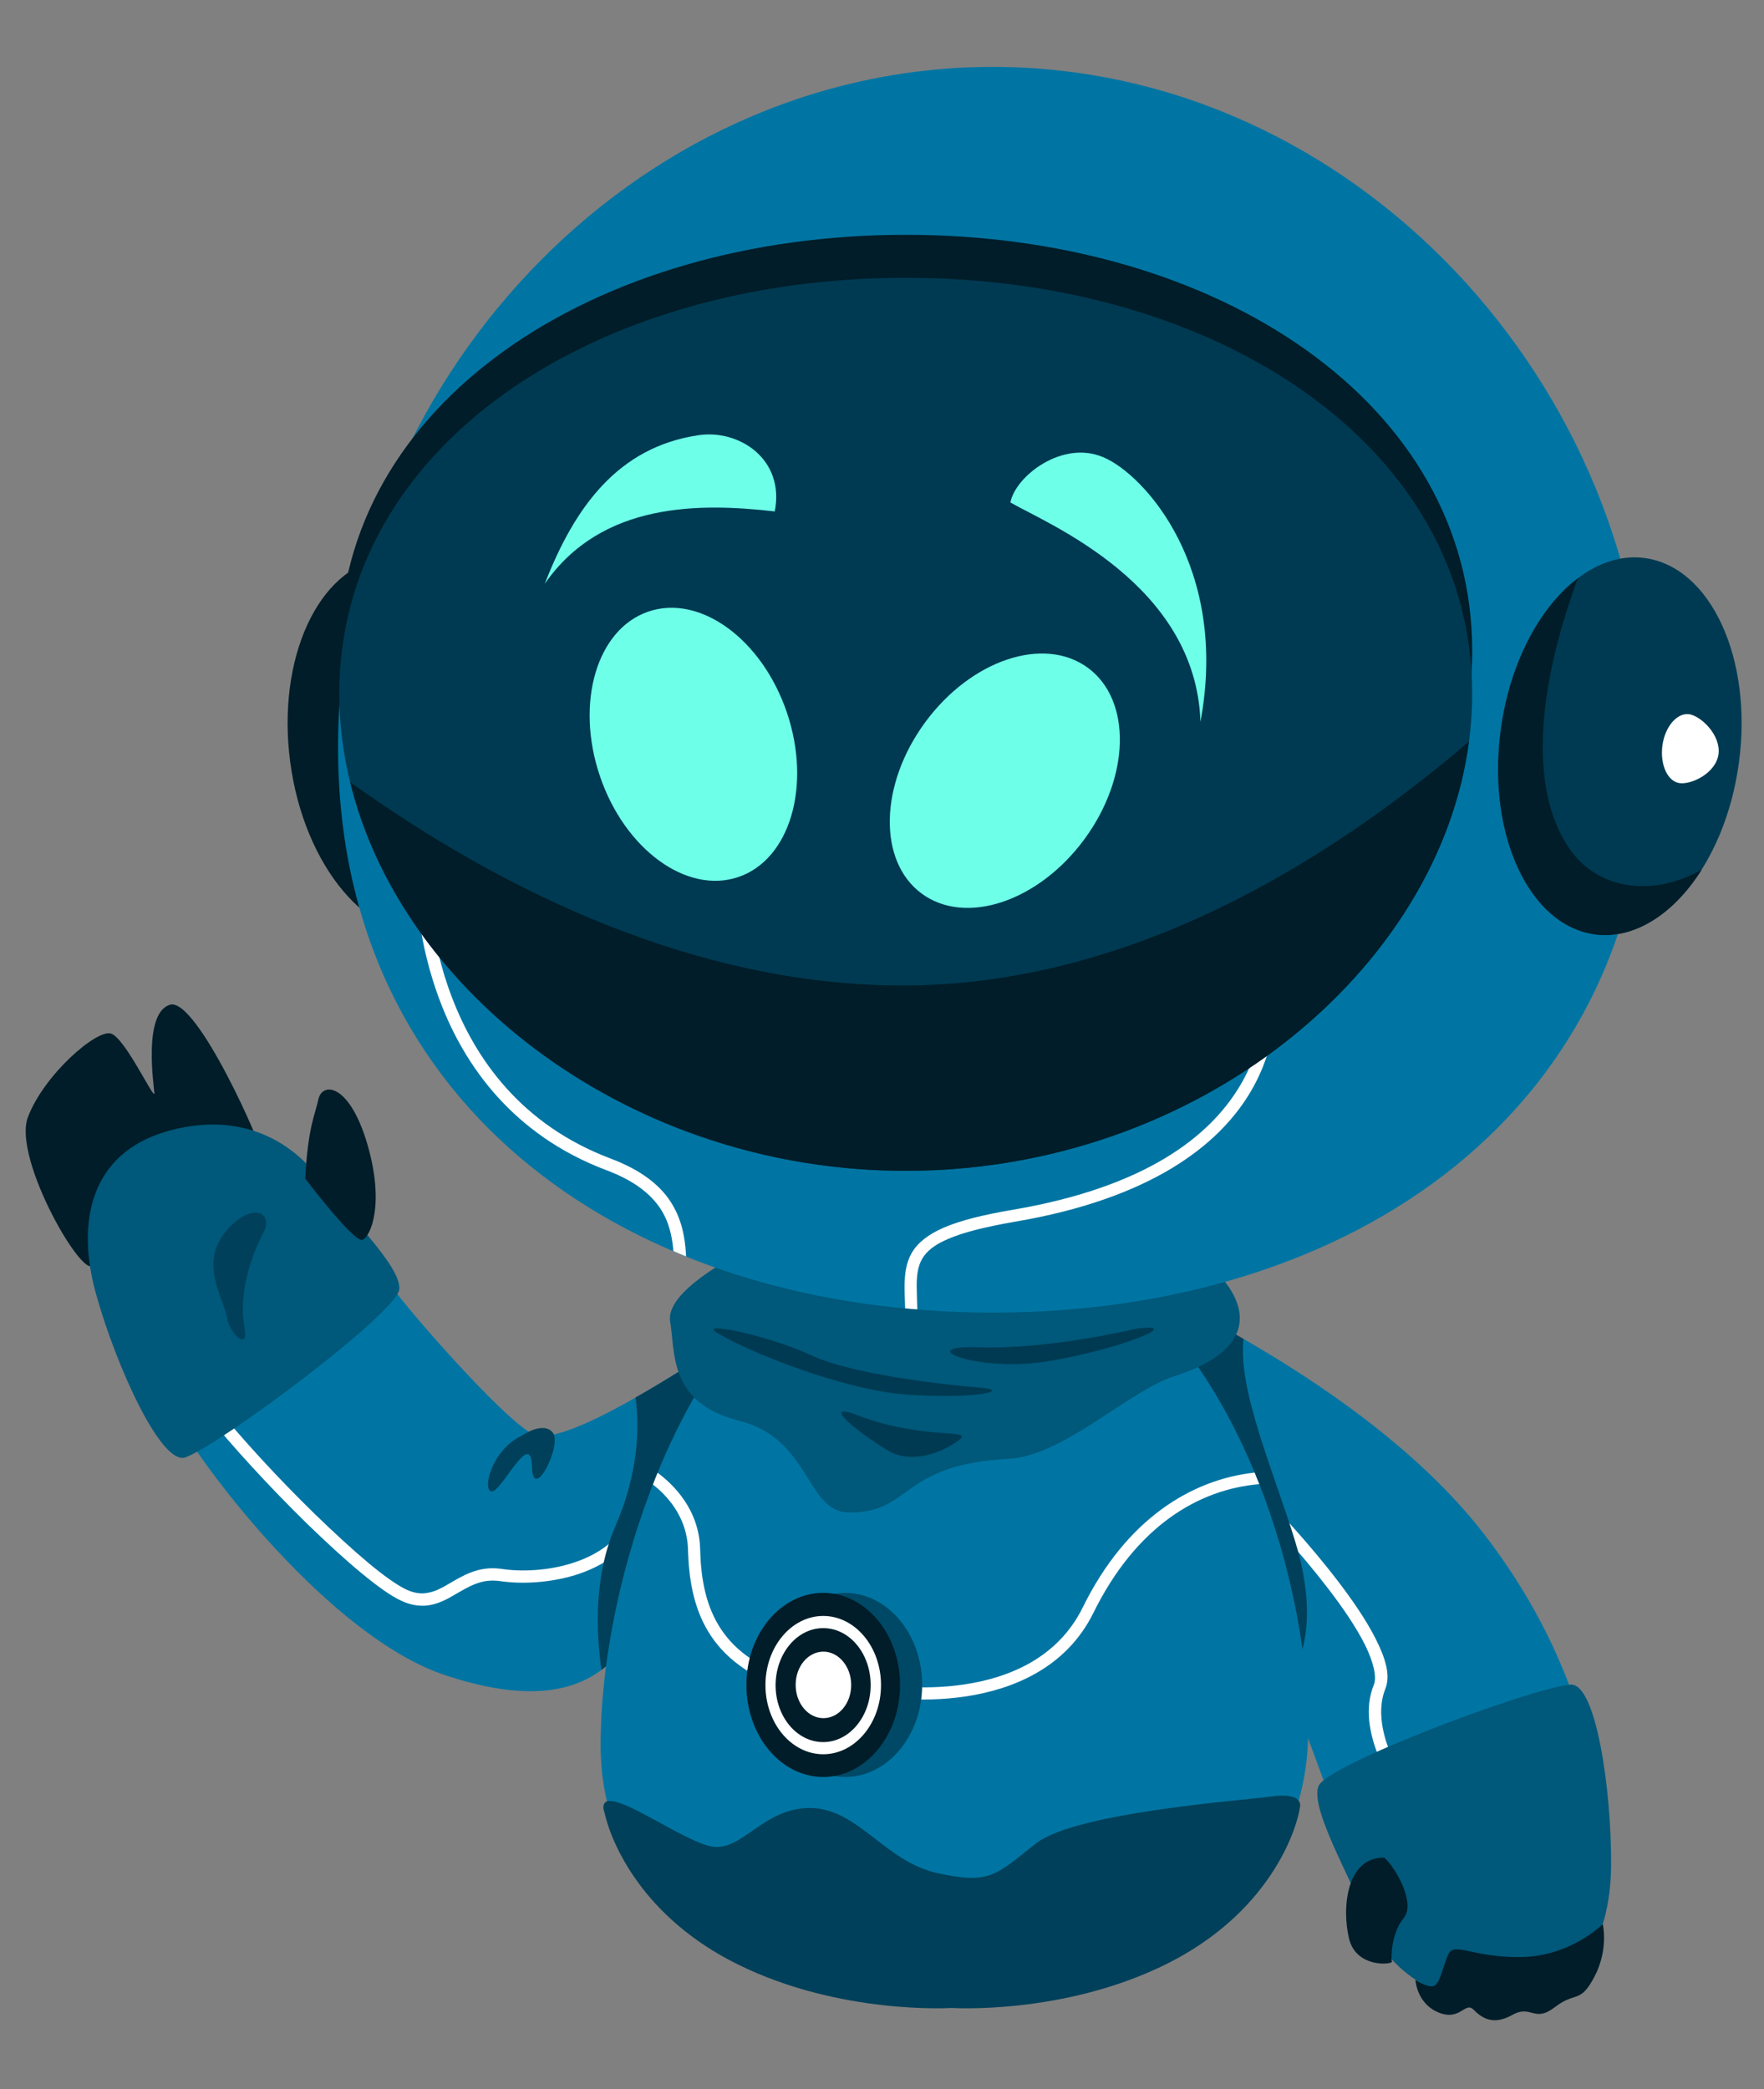 <?xml version="1.0" encoding="utf-8"?>
<!-- Generator: Adobe Illustrator 23.0.4, SVG Export Plug-In . SVG Version: 6.00 Build 0)  -->
<svg version="1.1" id="svg903" xmlns:svg="http://www.w3.org/2000/svg"
	 xmlns="http://www.w3.org/2000/svg" xmlns:xlink="http://www.w3.org/1999/xlink" x="0px" y="0px" width="375px" height="444px"
	 viewBox="0 0 375 444" style="enable-background:new 0 0 375 444;" xml:space="preserve">
<rect x="0" y="0" width="375" height="444" fill="#808080" stroke="none"/>
<style type="text/css">
	.st0{fill:#001D29;}
	.st1{fill:#0075A3;}
	.st2{fill:#FFFFFF;}
	.st3{fill:#00405A;}
	.st4{fill:#00587A;}
	.st5{fill:#004966;}
	.st6{fill:#003A52;}
	.st7{fill:#6EFFE9;}
</style>
<g id="layer1">
	<g id="g6192" transform="matrix(.431 0 0 .431 523.167 -99.868)">
		<path id="path1648" class="st0" d="M-953.1,591.9c6.8,51.2-14,96.2-46.5,100.6c-32.5,4.3-64.3-33.7-71.1-85l0,0
			c-6.8-51.2,14-96.2,46.5-100.6l0,0C-991.8,502.6-959.9,540.7-953.1,591.9z"/>
		<path id="path1650" class="st1" d="M-1021.8,864.3c3.9,7.5,55.4,66.8,70.7,74.6c15.4,7.9,81.1-37.1,84.3-38.2s27.5,15.7,27.1,17.1
			c-0.4,1.4-55.4,113.9-66.4,126.8c-11.1,12.9-31.4,32.1-88.2,13.2c-56.8-18.9-120-103.2-130.4-123.2
			C-1135.1,914.7-1021.8,864.3-1021.8,864.3L-1021.8,864.3z"/>
		<path id="path1652" class="st0" d="M-1167.7,854.7c3.3-19.6,17.7-39.8,38.6-46s44.5-1.9,45-6.1c0.5-4.2-32.8-79.6-46-75.4
			c-13.2,4.2-7.9,39.4-7.6,43.6c0.2,4.2-14.3-27.1-21.4-29.4c-7.1-2.2-32.9,20.2-40.9,41C-1208.2,803-1170.8,866.6-1167.7,854.7
			L-1167.7,854.7z"/>
		<path id="path1668" class="st1" d="M-677.1,854.1c0,0,131.1,51.8,194.6,133.3c23.5,30.2,38.1,60.3,47,87.6
			c-29.7,6.2-87.4,21.2-120.2,48.9c-23.2-61.5-46.9-136.6-90.7-179.9L-677.1,854.1z"/>
		<path id="path1670" vector-effect="none" class="st2" d="M-585.4,976.2c0.8,0,1.6,0.3,2.2,0.9c0,0,15.2,15.9,29.4,34.5
			c7.1,9.3,14,19.3,18.6,28.5c4.6,9.2,7.4,17.7,4.6,24.6c-3.8,9.5-1.6,20.8,1.8,29.7c3.5,9,7.9,15.4,7.9,15.4
			c0.9,1.4,0.6,3.2-0.7,4.2l0,0c-1.4,1-3.2,0.6-4.2-0.7l0,0c0,0-4.9-7-8.6-16.7s-6.6-22.4-1.8-34.1c1.5-3.7-0.1-11-4.4-19.7
			c-4.3-8.6-11-18.4-18-27.5c-14-18.3-29-34-29-34c-1.1-1.2-1.1-3.1,0.1-4.2C-586.9,976.5-586.2,976.2-585.4,976.2L-585.4,976.2z"/>
		<g>
			<path id="path1672" class="st3" d="M-677.1,854.1c0,0,34.5,13.6,76.6,37.9c-2.9,25.4,15.4,66.6,25.6,100.2
				c8.2,27.1,8.1,51.6-4,69.6c-17.3-44.5-37.8-88.5-67.5-117.8L-677.1,854.1z"/>
			<path id="path1674" class="st4" d="M-439.6,1062.5c-19.6,1.8-119.6,39.3-123.9,50s15.4,44.3,22.9,63.9s26.8,42.9,65.7,42.9
				s55.4-30.4,55.7-67.5C-418.9,1114.7-426.7,1060.4-439.6,1062.5L-439.6,1062.5z"/>
			<path id="path1676" class="st0" d="M-531.1,1147.8c4.8,3.8,15.9,22.2,9.6,29.8c-6.3,7.6-6.3,20.2-5.8,21.5s-17.7,3.5-21.2-11.6
				C-552.1,1172.3-549.6,1147.5-531.1,1147.8z"/>
			<path id="path1678" class="st0" d="M-423.3,1180.6c0,0-15.9,15.9-40.2,16.2c-24.3,0.4-33.2-7.9-36.1-1.1s-4.1,15-7.5,15.5
				s-8.6-3.2-8.6-3.2s0.5,11.6,11.3,16.1c10.7,4.5,13.2-5.5,17.3-1.4c4.1,4.1,9.5,8,19.1,2.7c9.6-5.4,10.7,4.1,21.1-3.9
				c10.4-8,12.3-1.4,19.5-15C-420.3,1192.9-423.3,1180.6-423.3,1180.6L-423.3,1180.6z"/>
		</g>
		<path id="path1682" vector-effect="none" class="st2" d="M-1109.4,924.8c-0.6,0-1.2,0.3-1.7,0.6c-1.3,1-1.5,2.9-0.5,4.2l0,0
			c11.8,14.8,30.7,35.4,49.2,53.5c9.3,9,18.4,17.4,26.5,24.1c8.1,6.7,15,11.7,20.4,14.1c5.3,2.4,10.2,2.7,14.4,1.8
			c4.3-0.9,8-2.9,11.4-4.9c7-4,13.1-8.1,22.4-6.8c10.8,1.6,24.4,0.9,37-2.9c12.6-3.9,24.4-11.1,30.7-22.9c0.8-1.5,0.2-3.3-1.2-4.1
			c-1.5-0.8-3.3-0.2-4.1,1.2c-5.3,9.9-15.5,16.4-27.2,20c-11.6,3.6-24.5,4.2-34.4,2.7c-11.4-1.7-19.5,3.6-26.2,7.5
			c-3.4,2-6.5,3.6-9.7,4.2c-3.2,0.7-6.5,0.5-10.8-1.4c-4.2-1.9-11.1-6.7-19-13.3s-16.9-14.9-26.1-23.8
			c-18.4-17.9-37.3-38.5-48.7-52.9C-1107.5,925.1-1108.4,924.7-1109.4,924.8z"/>
		<path id="path1684" class="st3" d="M-866.5,900.7c-0.1,0-0.3,0-0.4,0.1c-1.5,0.5-16.4,10.4-33.5,20.1c2.1,15,1.4,37.4-9.9,63.4
			c-10.3,23.8-9.8,50.5-6.9,70.9c4.6-3.4,8.1-7.2,11-10.5c11.1-12.9,66.1-125.4,66.4-126.8C-839.4,916.5-862.1,900.7-866.5,900.7
			L-866.5,900.7z"/>
		<path id="path1686" class="st1" d="M-802.5,857.1c-5.2,0-10.3,1.2-15.3,4.1c-58.3,33.8-99.8,147.6-99.8,231.1
			s78.1,127.8,174.5,127.8s174.5-50,174.5-134.9s-41.5-190.2-99.8-224c-22.9-13.3-47.4,9.9-74.6,9.9
			C-764.4,871.1-784,856.9-802.5,857.1z"/>
		<path id="path1690" class="st3" d="M-581.4,1117.2c-1.5,0-3.1,0.1-5.1,0.4c-15.7,2.1-96.8,7.9-116.4,23.2
			c-19.6,15.4-22.5,20.4-48.6,14.6c-26.1-5.7-39.2-32.1-62.9-32.1c-23.4,0-33.6,22.1-48.9,18.9c-15.4-3.2-52-31.1-52.9-19.6
			c-0.1,0.8,0.1,1.8,0.5,2.9c3.3,14.9,18.6,51.7,65.9,75c50.7,25,105.4,21.4,105.4,21.4s54.6,3.6,105.4-21.4
			c50.7-25,64.6-65.4,66.4-77.9C-572.6,1122.6-571.2,1117.1-581.4,1117.2L-581.4,1117.2z"/>
		<path id="path1692" vector-effect="none" class="st2" d="M-595,957.9c-31.2,3.4-63.4,23-84.8,66.5c-12.5,25.3-36.9,34.8-58.6,38
			c-21.7,3.2-40.3,0-40.3,0c-1.6-0.3-3.2,0.8-3.5,2.4l0,0c-0.3,1.6,0.8,3.2,2.4,3.5c0,0,19.4,3.4,42.2,0s49.5-13.7,63.1-41.3
			c21.1-42.8,52-60.9,81.8-63.4C-593.5,961.8-594.3,959.8-595,957.9L-595,957.9z M-889.5,958c-0.8,1.9-1.5,3.8-2.3,5.8
			c6.7,5.2,16.9,15.8,17.3,32.1c0.4,13.3,2.3,27.5,9.8,40.1c7.5,12.6,20.6,23.3,42.4,29.6c1.6,0.5,3.3-0.5,3.7-2.1l0,0
			c0.5-1.6-0.5-3.3-2.1-3.7l0,0c-20.7-5.9-32.2-15.6-38.9-26.9c-6.7-11.3-8.6-24.4-8.9-37.2C-869,975.9-882,963.5-889.5,958
			L-889.5,958z"/>
		<path id="path3455" class="st5" d="M-759,1062.6c0,25-17,45.4-37.9,45.4s-37.9-20.3-37.9-45.4s17-45.4,37.9-45.4
			C-776,1017.3-759,1037.6-759,1062.6z"/>
		<path id="path1694" class="st0" d="M-769.9,1062.6c0,25-17,45.4-37.9,45.4s-37.9-20.3-37.9-45.4s17-45.4,37.9-45.4
			C-786.8,1017.3-769.9,1037.6-769.9,1062.6z"/>
		<path id="path1698" class="st2" d="M-794,1062.6c0,9.1-6.1,16.4-13.7,16.4l0,0c-7.6,0-13.7-7.4-13.7-16.4
			c0-9.1,6.1-16.4,13.7-16.4C-800.2,1046.2-794,1053.6-794,1062.6L-794,1062.6z"/>
		<path id="path1700" vector-effect="none" class="st2" d="M-807.8,1028.6c-15.7,0-28.5,15.3-28.5,34.1c0,18.8,12.8,34.1,28.5,34.1
			s28.5-15.3,28.5-34.1C-779.3,1043.8-792.1,1028.6-807.8,1028.6z M-807.8,1034.6c13,0,23.4,12.5,23.4,28.1
			c0,15.5-10.5,28.1-23.4,28.1c-13,0-23.5-12.5-23.5-28.1C-831.2,1047.1-820.7,1034.6-807.8,1034.6z"/>
		<path id="path1702" class="st4" d="M-847.6,848.9c-3.6,2.3-38.3,19.6-35.7,34.6s-1,40.1,34.2,48.9c35.2,8.8,32.6,45.2,54.3,45.2
			c31,0,24.6-23.7,78.6-26.5c26.7-1.4,59.3-33.6,81.5-40.7c57.7-18.4,22.5-52.3,13.3-57.2C-630.6,848.1-847.6,848.9-847.6,848.9z"/>
		<path id="path1704" class="st6" d="M-858.3,890c11.2,6.9,59.7,27.7,93.9,29.6c34.2,1.9,48.5-2.3,34.7-3.5s-61.8-5.8-84.2-16.1
			C-836.3,889.6-873.6,882.3-858.3,890z"/>
		<path id="path1706" class="st6" d="M-653.1,886.9c0,0-43.4,10.4-77.6,9.2s-1.5,12.7,33.7,6.9S-628.6,883.8-653.1,886.9z"/>
		<path id="path1708" class="st6" d="M-793,928.8c33.2,13.4,59.2,7.3,52.6,12.7c-6.6,5.4-23,13.1-35.7,5.4
			C-788.9,939.2-808.8,923.8-793,928.8z"/>
		<path id="path1710" class="st1" d="M-401.3,600.4c0,178.3-144.5,278.6-322.9,278.6c-178.3,0-322.9-100.3-322.9-278.6
			s144.5-335.7,322.9-335.7C-545.9,264.7-401.3,422.1-401.3,600.4z"/>
		<path id="path1722" class="st0" d="M-487.7,552.6c0-121.8-125.1-205.1-279.4-205.1s-279.4,83.3-279.4,205.1
			s125.1,235.3,279.4,235.3S-487.7,674.4-487.7,552.6L-487.7,552.6z"/>
		<path id="path1724" vector-effect="none" class="st2" d="M-1005.6,664.6c-0.1,0-0.1,0-0.2,0c-0.1,0-0.1,0-0.2,0
			c-1.6,0.2-2.8,1.7-2.6,3.3l0,0c0-0.3,0,0.6,0.1,1.5c0,0.9,0.1,2.2,0.2,3.8c0.2,3.2,0.6,7.6,1.4,12.9c1.5,10.6,4.5,24.8,10.4,40.1
			c11.7,30.5,35.3,65.1,81.8,82.6c13.9,5.2,21.8,11.8,26.5,18.8c4.3,6.5,5.9,13.7,6.5,21.1c2,0.9,4.1,1.7,6.2,2.6c0-0.4,0-0.7,0-1.1
			c-0.5-8.6-2.2-17.6-7.6-25.9c-5.4-8.3-14.6-15.6-29.4-21.2c-44.7-16.8-67-49.8-78.3-79.2c-5.7-14.7-8.5-28.5-10-38.8
			c-0.7-5.1-1.1-9.4-1.4-12.5c-0.1-1.5-0.2-2.8-0.2-3.7s0-1.3-0.1-1.9C-1002.8,665.7-1004.1,664.5-1005.6,664.6L-1005.6,664.6z
			 M-587.6,721.2h-0.1c-1.2,0.1-2.3,0.9-2.7,2c-0.2,0.7-0.2,0.9-0.2,1.3c0,0.3,0,0.7,0,1.1c0,0.8,0,1.8-0.1,3
			c-0.1,2.5-0.3,5.9-1,9.9c-1.3,8.1-4.4,18.9-11.5,30.2c-14.2,22.8-44.5,48.3-111.1,59.6c-15.3,2.6-26.1,5.4-34,8.8
			c-7.9,3.4-12.9,7.5-15.8,12.4c-2.9,5-3.5,10.5-3.6,16.4c0,3.5,0.2,7.1,0.3,11c2,0.2,4,0.4,6,0.5c-0.1-4.2-0.3-8.1-0.3-11.5
			c0-5.5,0.6-9.8,2.7-13.4c2.1-3.6,5.8-6.9,13-9.9c7.2-3.1,17.7-5.8,32.7-8.4c67.8-11.5,100.1-38,115.2-62.3
			c7.6-12.2,10.8-23.7,12.3-32.4c0.7-4.4,1-8,1.1-10.6c0.1-1.3,0.1-2.4,0.1-3.1c0-0.4,0-0.7,0-0.8s0-0.1,0,0.1
			c0.4-1.5-0.4-3.1-1.9-3.6C-586.9,721.2-587.2,721.2-587.6,721.2L-587.6,721.2z"/>
		<path id="path1726" class="st6" d="M-487.7,573.8c0-121.8-125.1-205.1-279.4-205.1s-279.4,83.3-279.4,205.1
			s125.1,235.3,279.4,235.3S-487.7,695.6-487.7,573.8L-487.7,573.8z"/>
		<path id="path1728" class="st0" d="M-489.3,597.4C-558.9,657-657,717.7-768.6,717.7c-101.3,0-197-46.1-272.5-100.3
			c25.3,104,138.4,191.7,274,191.7C-622.8,809.1-504.1,709.9-489.3,597.4z"/>
		<path id="path1730" class="st6" d="M-473.7,591.9c-6.8,51.2,14,96.2,46.5,100.6l0,0c32.5,4.3,64.3-33.7,71.1-85
			c6.8-51.2-14-96.2-46.5-100.6C-435.1,502.6-466.9,540.7-473.7,591.9L-473.7,591.9L-473.7,591.9z"/>
		<path id="path1732" class="st0" d="M-435.6,516.9c-19.4,14.7-33.8,43-38,75c-6.8,51.2,14,96.2,46.5,100.6
			c18.8,2.5,38.4-9.4,52.6-31.9c-25.1,14.1-51.9,9.3-65.4-10.6C-459.1,621.8-456.5,573.7-435.6,516.9L-435.6,516.9z"/>
		<path id="path1734" class="st2" d="M-393.9,599.5c-1.2,9.4,2.6,17.6,8.5,18.4c5.9,0.8,17.9-4.9,19.2-14.3
			c1.2-9.4-8.7-18.9-14.6-19.7C-386.8,583.2-392.7,590.2-393.9,599.5L-393.9,599.5z"/>
		<path id="path1740" class="st4" d="M-1121.9,950.2c18.4-7.2,103.9-71.2,105-82.7s-27.1-38.2-39.8-55
			c-12.7-16.8-37.7-33.7-75.1-22.8c-37.4,10.9-44.7,44.6-34.6,80.4C-1156.4,905.9-1133.7,955.9-1121.9,950.2L-1121.9,950.2z"/>
		<path id="path1742" class="st3" d="M-956.5,939.7c-14.6,6.8-19.6,26.4-15,27.5s19.6-31.4,20-12.5s15-10.4,10.4-16.4
			C-945.8,932.2-956.5,939.7-956.5,939.7z"/>
		<path id="path1744" class="st0" d="M-1063.3,812.9c1.4-25.3,4.5-30.2,6.5-39.1c2-8.8,15.4-7.6,24.1,22c8.7,29.6,1.7,45.8-2.4,47.3
			C-1039.2,844.6-1063.3,812.9-1063.3,812.9L-1063.3,812.9z"/>
		<path id="path1746" class="st3" d="M-1083.2,838.1c-9.1,16.7-12.6,35.4-10.1,48s-7.6,3-8.6-4.8s-13.1-25-2-40.4
			C-1092.8,825.5-1079.7,827.5-1083.2,838.1L-1083.2,838.1z"/>
	</g>
</g>
<g>
	<path class="st7" d="M234.6,97.2c8.7,3.7,26.7,23.5,20.6,56.2c-1-29.3-32.4-42-40.4-46.6C215.8,101.3,225.8,93.4,234.6,97.2
		L234.6,97.2z"/>
	<path class="st7" d="M115.8,124.1c12.1-17.5,33.1-17.2,48.9-15.4c2.2-11.1-7.6-17.5-16.2-16.2C131.5,95,122.2,107.6,115.8,124.1z"
		/>
	
		<ellipse transform="matrix(0.947 -0.32 0.32 0.947 -42.9 55.579)" class="st7" cx="147.5" cy="158.2" rx="21" ry="29.8"/>
	<ellipse transform="matrix(0.593 -0.805 0.805 0.593 -46.745 239.526)" class="st7" cx="213.7" cy="166" rx="29.8" ry="21"/>
</g>
</svg>
